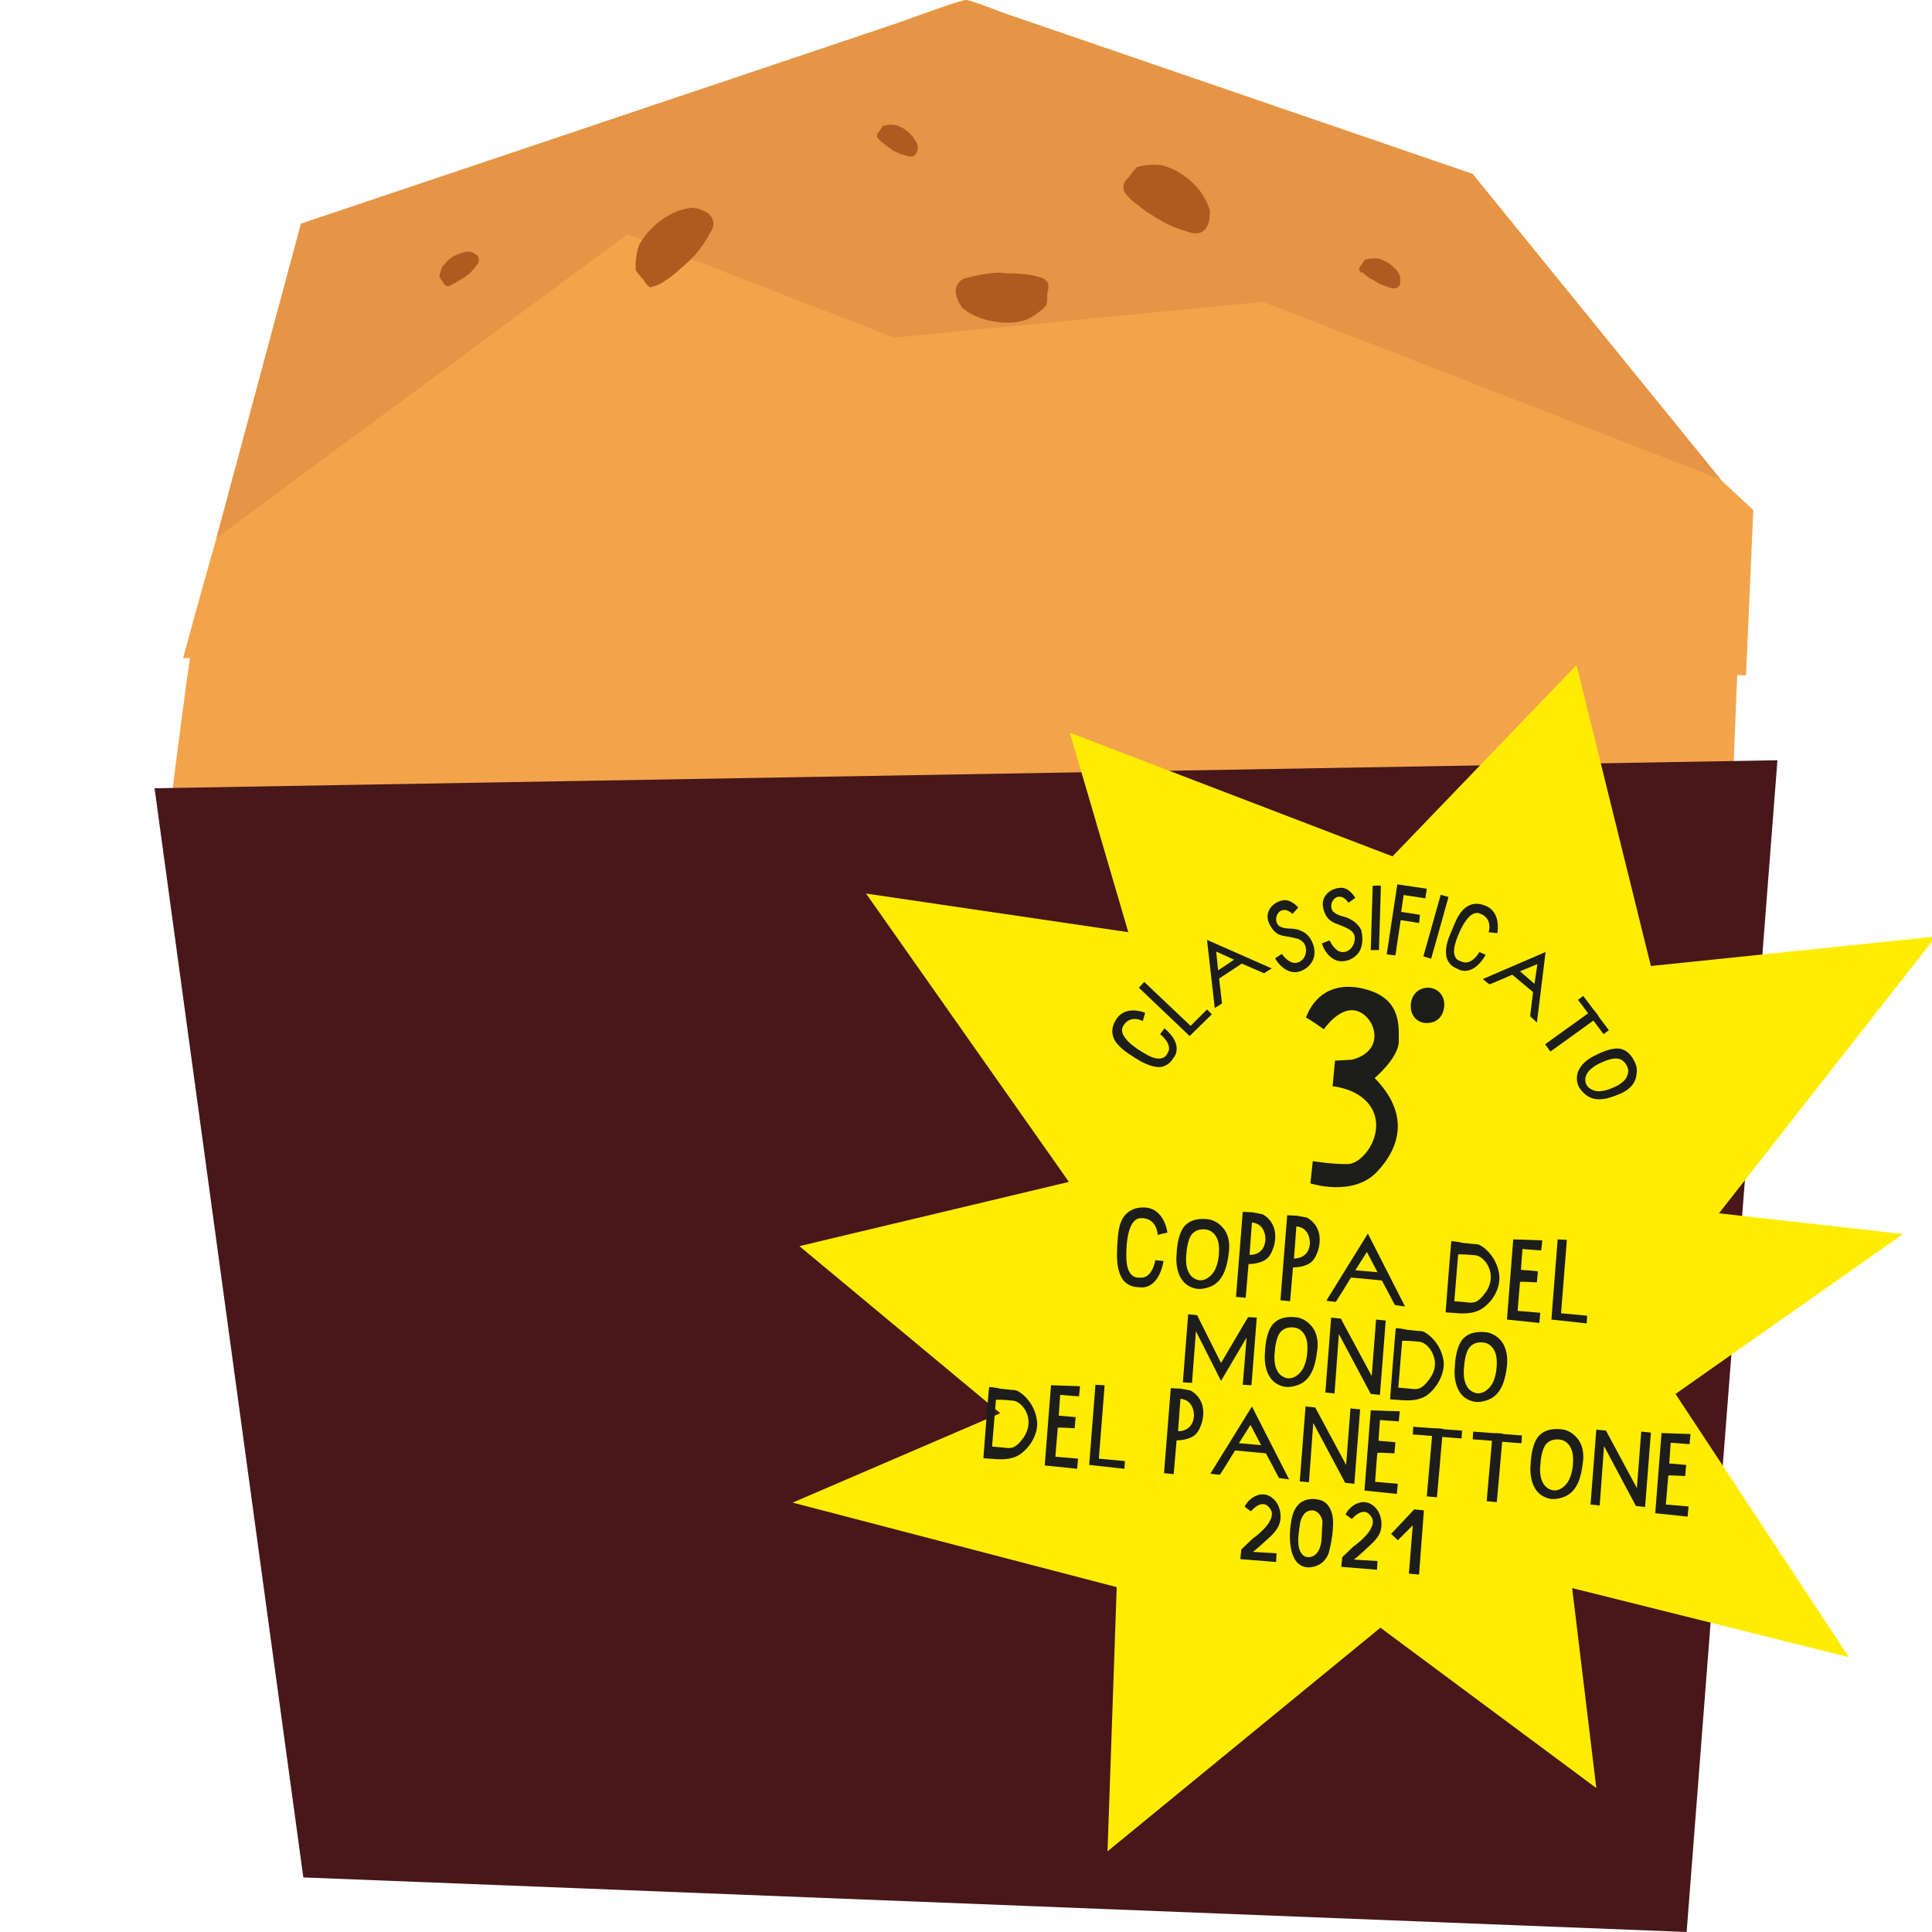 <?xml version="1.0" encoding="UTF-8"?> <svg xmlns="http://www.w3.org/2000/svg" xmlns:xlink="http://www.w3.org/1999/xlink" version="1.1" id="Livello_1" x="0px" y="0px" viewBox="0 0 400 400" style="enable-background:new 0 0 400 400;" xml:space="preserve"> <style type="text/css"> .st0{fill:#F3A44B;} .st1{fill:#47171A;} .st2{fill:#E59545;} .st3{fill:#B05A21;} .st4{fill:#FFEC00;} .st5{fill:#1D1D1B;} </style> <path class="st0" d="M207.8,129.9c-35.6-0.8-71.1-1.4-106.7-1.3c-17.6,0-35.2,0.2-52.8,0.6c-2.6,0.1-5.2,0.2-7.8,0.3 c-1,3.5-4.7,33.4-4.7,33.4l30.5,225.6l283,9.5L359.7,139C344.2,138.9,243.4,130.7,207.8,129.9"></path> <path class="st0" d="M47.7,135.9c20.3-0.5,40.7-0.6,61-0.6c72.3,0.1,144.5,2.8,216.7,4c12,0.2,24,0.4,36.1,0.5l1.5-34.2l-69.7-64.9 c0,0-88.5-40.7-93.3-40.7S77,47.8,68.6,49.1c-7,1-25,66-30.7,87.2C41.2,136.1,44.5,136,47.7,135.9"></path> <polygon class="st1" points="32,163.2 368,157.4 349.2,400 62.8,388.7 "></polygon> <polygon class="st2" points="44.8,111.4 62.3,46.3 200,0 304.9,36 356.3,99.3 261.5,62.5 185.1,69.9 129.9,48.5 "></polygon> <path class="st3" d="M215.2,57.4c-0.9-0.3-1.8-0.5-2.8-0.6c-1-0.1-2.1-0.2-3.2-0.2c-0.5,0-1,0-1.5-0.1s-1.1,0-1.7,0 c-1.4,0.1-2.7,0.3-4.1,0.6c-0.8,0.2-1.6,0.4-2.4,0.6c-0.3,0.2-0.6,0.3-0.8,0.6c-0.4,0.4-0.7,0.9-0.8,1.5c-0.1,0.6,0,1.2,0.2,1.8 c0.2,0.6,0.5,1.2,0.9,1.8c0.1,0.2,0.3,0.4,0.4,0.5c1.2,0.9,2.6,1.7,4.1,2.1c0.8,0.3,1.7,0.5,2.6,0.6c1,0.2,1.9,0.2,2.9,0.2 c1.1,0,2.1-0.2,3.1-0.5l0.4-0.1c1.1-0.5,2.1-1.2,3-1.9c0.4-0.3,0.8-0.7,1.1-1.1c0.1-0.4,0.2-0.8,0.2-1.3c0-0.5,0-1,0.1-1.5 c0.2-0.6,0.2-1.2,0.1-1.8C216.6,58,216,57.5,215.2,57.4"></path> <path class="st3" d="M136.8,58.7c0.8-0.5,1.6-1,2.4-1.6c0.8-0.7,1.6-1.4,2.4-2.1l1.1-1c0.4-0.4,0.8-0.8,1.2-1.2 c0.9-1,1.7-2.2,2.4-3.3c0.4-0.7,0.8-1.4,1.2-2.1c0.1-0.3,0.2-0.7,0.2-1c0-0.6-0.2-1.2-0.5-1.6c-0.4-0.5-0.8-0.9-1.4-1.1 c-0.6-0.3-1.2-0.5-1.9-0.6c-0.2,0-0.4-0.1-0.7-0.1c-0.8,0.1-1.6,0.3-2.3,0.5c-0.7,0.2-1.4,0.5-2.1,0.9c-0.8,0.4-1.5,0.9-2.2,1.4 c-0.8,0.6-1.5,1.3-2.2,2c-0.7,0.8-1.3,1.6-1.9,2.6c-0.1,0.1-0.1,0.2-0.2,0.4c-0.4,1.1-0.6,2.3-0.7,3.5c0,0.5,0,1,0,1.6 c0.2,0.4,0.5,0.7,0.8,1.1c0.3,0.4,0.7,0.7,1,1.2c0.3,0.5,0.7,1,1.2,1.3C135.3,59.3,136.1,59.1,136.8,58.7"></path> <path class="st3" d="M233.4,40.5c0.6,0.7,1.3,1.4,2.1,1.9c0.8,0.7,1.7,1.3,2.6,1.9l1.3,0.8c0.5,0.3,1,0.6,1.5,0.9 c1.2,0.6,2.5,1.2,3.8,1.6c0.8,0.2,1.5,0.5,2.3,0.7c0.3,0,0.7,0,1,0c0.6-0.1,1.1-0.4,1.5-0.8c0.4-0.5,0.6-1,0.8-1.6 c0.1-0.7,0.2-1.3,0.2-2c0-0.2,0-0.5-0.1-0.7c-0.3-0.7-0.6-1.5-1-2.2c-0.4-0.7-0.8-1.3-1.3-1.9c-0.6-0.7-1.2-1.3-1.9-1.9 c-0.7-0.6-1.6-1.2-2.4-1.7c-0.9-0.5-1.9-0.9-2.9-1.2l-0.4-0.1c-1.7-0.2-3.4-0.1-5.1,0.4c-0.3,0.3-0.6,0.6-0.9,1 c-0.3,0.4-0.6,0.8-0.9,1.2c-0.5,0.4-0.8,0.9-1,1.5C232.5,39.2,232.8,40,233.4,40.5"></path> <path class="st3" d="M181.9,28.8c0.3,0.3,0.6,0.6,1,0.9c0.4,0.3,0.8,0.6,1.2,0.9l0.6,0.4c0.2,0.2,0.5,0.3,0.7,0.4 c0.6,0.3,1.2,0.6,1.8,0.7c0.4,0.1,0.7,0.2,1.1,0.3c0.2,0,0.3,0,0.5,0c0.3,0,0.5-0.2,0.7-0.4c0.2-0.2,0.3-0.5,0.4-0.7 c0.1-0.3,0.1-0.6,0.1-0.9v-0.3c-0.1-0.3-0.3-0.7-0.5-1c-0.2-0.3-0.4-0.6-0.6-0.9c-0.3-0.3-0.6-0.6-0.9-0.9c-0.4-0.3-0.7-0.6-1.1-0.8 c-0.4-0.2-0.9-0.4-1.4-0.6h-0.2c-0.6-0.1-1.1-0.1-1.7,0c-0.2,0-0.5,0.1-0.7,0.1c-0.2,0.1-0.3,0.3-0.4,0.5c-0.1,0.2-0.3,0.4-0.4,0.6 c-0.2,0.2-0.4,0.4-0.5,0.7C181.5,28.3,181.7,28.6,181.9,28.8"></path> <path class="st3" d="M93.2,59.1c0.4-0.2,0.8-0.4,1.2-0.6c0.4-0.3,0.8-0.5,1.3-0.8l0.6-0.4c0.2-0.2,0.4-0.3,0.7-0.5 c0.5-0.4,0.9-0.9,1.3-1.4c0.2-0.3,0.5-0.6,0.7-0.9c0.1-0.1,0.1-0.3,0.1-0.5c0.1-0.3,0-0.5-0.1-0.8c-0.1-0.2-0.3-0.5-0.6-0.6 c-0.3-0.2-0.5-0.3-0.8-0.4l-0.3-0.1c-0.4,0-0.7,0-1.1,0.1c-0.3,0.1-0.7,0.2-1,0.3c-0.4,0.1-0.8,0.3-1.2,0.5 c-0.4,0.2-0.8,0.5-1.1,0.8c-0.4,0.3-0.7,0.7-1,1.1L91.7,55c-0.3,0.5-0.4,1-0.6,1.6c-0.1,0.2-0.1,0.5-0.1,0.7 c0.1,0.2,0.2,0.4,0.3,0.5c0.1,0.2,0.3,0.4,0.4,0.6c0.1,0.3,0.3,0.5,0.5,0.7C92.5,59.3,92.9,59.3,93.2,59.1"></path> <path class="st3" d="M281.9,56.2c0.3,0.3,0.6,0.6,1,0.9c0.4,0.3,0.8,0.6,1.3,0.8l0.6,0.4c0.2,0.1,0.5,0.3,0.7,0.4 c0.6,0.3,1.2,0.5,1.8,0.7l1.1,0.3c0.2,0,0.3,0,0.5,0c0.3-0.1,0.5-0.2,0.7-0.4c0.2-0.2,0.3-0.5,0.3-0.8c0-0.3,0-0.6,0-0.9 c0-0.1,0-0.2,0-0.3c-0.1-0.3-0.3-0.7-0.5-1c-0.2-0.3-0.4-0.6-0.7-0.8c-0.3-0.3-0.6-0.6-0.9-0.8c-0.4-0.3-0.8-0.5-1.2-0.7 c-0.4-0.2-0.9-0.4-1.4-0.5H285c-0.6,0-1.1,0-1.7,0.1c-0.2,0.1-0.5,0.1-0.7,0.2c-0.1,0.1-0.3,0.3-0.4,0.5c-0.1,0.2-0.2,0.4-0.4,0.6 c-0.2,0.2-0.3,0.4-0.4,0.7c0,0.4,0.2,0.8,0.5,1"></path> <g> <polygon class="st4" points="233.6,193 221.5,151.7 288.3,177.3 326.4,137.7 341.8,200 400.8,193.9 355.9,251.2 394,255.5 346.9,288.6 382.8,343.1 325.5,328.8 330.5,370.2 285.8,337 229.3,383.3 231.2,328.6 164.1,311.1 207.1,292.6 165.5,258 221.3,244.7 179.3,185 "></polygon> <g> <g> <path class="st5" d="M239.2,260.9l1.7,0.2c-1.2,6.4-5.1,5.4-5.1,5.4c-1.7,0-3.1-0.8-3.8-2.4c-0.8-1.8-0.8-3.9-0.7-5.9 c0.1-1.1,0.1-2.3,0.3-3.4c0.2-1.2,0.6-2.4,1.4-3.3c0.9-1,2.2-1.5,3.5-1.5c4.6-0.2,5.2,5.2,5.2,5.2s-1.9,0.4-2,0.5 c0,0-0.1-3.6-3.5-3.5c-3.4,0.1-3,8.3-3,8.3c0.1,4.5,2.7,4,2.7,4C238.6,264.9,239.2,260.9,239.2,260.9z"></path> <path class="st5" d="M254.4,259.4c-0.3,2.6-1,5.7-3.6,6.9c-0.9,0.4-2.2,0.7-3.2,0.5c-4.8-1-4-7.1-4-7.1c0.2-4.9,1.9-6.1,1.9-6.1 c1.8-1.8,5-1.1,5-1.1c0.9,0.2,1.9,0.8,2.5,1.5C254.4,255.4,254.7,257.5,254.4,259.4z M252.4,258.7c0-1.1-0.2-2.2-0.9-3.1 c-0.4-0.5-1-0.9-1.6-1c0,0-1.9-0.5-3.1,0.9c0,0-1,0.9-1.2,4.4c0,0-0.6,4.3,2.4,5.1c1.5,0.4,3-0.9,3.6-2.2 C252.2,261.5,252.4,260,252.4,258.7z"></path> <path class="st5" d="M262.9,259.9c-1,1.6-3.4,1.8-4.4,1.8l-0.6,7l-2-0.2l1.4-17.6c0.6,0,1.3,0.1,1.9,0.1l0.1,0v0 c1.2,0.2,2.1,0.4,2.1,0.4C265.1,253.5,264.2,257.9,262.9,259.9z M262,256.7c0,0,0.2-3.3-2.8-3.6l-0.5,6.7 C258.7,259.8,261.7,260.1,262,256.7z"></path> <path class="st5" d="M272.1,260.6c-1,1.6-3.4,1.8-4.4,1.8l-0.6,7l-2-0.2l1.4-17.6c0.6,0,1.3,0.1,1.9,0.1l0.1,0v0 c1.2,0.2,2.1,0.4,2.1,0.4C274.3,254.2,273.4,258.6,272.1,260.6z M271.2,257.5c0,0,0.2-3.3-2.8-3.6l-0.5,6.7 C267.9,260.5,270.9,260.8,271.2,257.5z"></path> <path class="st5" d="M290.9,270.5l-2.1-0.3l-2.7-5.1l-6.4-0.6c0,0-3,4.9-3.1,5c-0.1,0.1-2-0.2-2-0.2l8.6-13.9L290.9,270.5z M285.2,263.4l-2.2-4.2l-2.4,3.8L285.2,263.4z"></path> <path class="st5" d="M307.3,270.6c-1.6,1.3-3.5,1.4-5.5,1.3c-0.8-0.1-1.7-0.1-2.5-0.2c0,0,1.1-14.6,1.2-14.7c0-0.1,2,0.2,2.2,0.3 c0.6,0.1,1.2,0.1,1.8,0.2c0.6,0.1,1.4,0,1.9,0.3c0.2,0.1,0.3,0.2,0.5,0.3c1.9,1.3,3.2,3.5,3.5,5.8 C310.7,266.4,309.3,269.1,307.3,270.6z M308.4,262.8c-0.4-1.2-1.5-2.7-2.9-2.9c-1-0.1-2.1-0.2-3.1-0.2c-0.2,0-0.3,0-0.5,0 c0,0.1-0.8,9.7-0.8,9.7c0.8,0.1,1.5,0.1,2.3,0.2c0.7,0.1,1.5,0.2,2.2-0.1c0.6-0.3,1.1-0.8,1.5-1.3 C308.5,266.6,309,264.7,308.4,262.8z"></path> <path class="st5" d="M314.2,271.4l4.7,0.4l-0.2,2.1l-6.7-0.7l1.3-16.6l6,0.2l-0.2,2.1l-3.9-0.3l-0.3,4.3l3.5,0.3l-0.2,2.3 c0,0-3.5-0.2-3.5-0.1C314.7,265.5,314.2,271.4,314.2,271.4L314.2,271.4z"></path> <path class="st5" d="M328.6,272.4l-0.1,1.6l-7.3-0.8l1.3-16.6l1.9,0.1l-1.2,15.2L328.6,272.4z"></path> <path class="st5" d="M260.2,272.8l-1.1,14l-1.8-0.1l0.8-9.8l-5.3,9l-5.2-10.3l-0.8,10.7l-1.9-0.1l1.1-14.1l1.9,0.2l0,0.1l4.9,9.8 l5.6-9.5L260.2,272.8z"></path> <path class="st5" d="M272.7,279.7c-0.3,2.6-1,5.7-3.6,6.9c-0.9,0.4-2.2,0.7-3.2,0.5c-4.8-1-4-7.1-4-7.1c0.2-4.9,1.9-6.1,1.9-6.1 c1.8-1.8,5-1.1,5-1.1c0.9,0.2,1.9,0.8,2.5,1.5C272.7,275.7,273,277.8,272.7,279.7z M270.7,279c0-1.1-0.2-2.2-0.9-3.1 c-0.4-0.5-1-0.9-1.6-1c0,0-1.9-0.5-3.1,0.9c0,0-1,0.9-1.2,4.4c0,0-0.6,4.3,2.4,5.1c1.5,0.4,3-0.9,3.6-2.2 C270.5,281.8,270.7,280.3,270.7,279z"></path> <path class="st5" d="M283.8,288.6l-6.6-12.4l-0.9,12.3l-1.9-0.2l1.2-15.5l2,0.2l6.4,11.9l0.9-11.7c0,0,2,0.2,2,0.2 c0,0-1.2,15.4-1.2,15.4L283.8,288.6z"></path> <path class="st5" d="M295.8,288.6c-1.6,1.3-3.5,1.4-5.5,1.3c-0.8-0.1-1.7-0.1-2.5-0.2c0,0,1.1-14.6,1.2-14.7c0-0.1,2,0.2,2.2,0.3 c0.6,0.1,1.2,0.1,1.8,0.2c0.6,0.1,1.4,0,1.9,0.3c0.2,0.1,0.3,0.2,0.5,0.3c1.9,1.3,3.2,3.5,3.5,5.8 C299.1,284.3,297.7,287,295.8,288.6z M296.8,280.7c-0.4-1.2-1.5-2.7-2.9-2.9c-1-0.1-2-0.2-3.1-0.2c-0.2,0-0.3,0-0.5,0 c0,0.1-0.8,9.7-0.8,9.7c0.8,0.1,1.5,0.1,2.3,0.2c0.7,0.1,1.5,0.2,2.2-0.1c0.6-0.3,1.1-0.8,1.5-1.3 C296.9,284.5,297.5,282.6,296.8,280.7z"></path> <path class="st5" d="M312,282.8c-0.3,2.6-1,5.7-3.6,6.9c-0.9,0.4-2.2,0.7-3.2,0.5c-4.8-1-4-7.1-4-7.1c0.2-4.9,1.9-6.1,1.9-6.1 c1.8-1.8,5-1.1,5-1.1c0.9,0.2,1.9,0.8,2.5,1.5C311.9,278.8,312.2,280.9,312,282.8z M309.9,282.1c0-1.1-0.2-2.2-0.9-3.1 c-0.4-0.5-1-0.9-1.6-1c0,0-1.9-0.5-3.1,0.9c0,0-1,0.9-1.2,4.4c0,0-0.6,4.3,2.4,5.1c1.5,0.4,3-0.9,3.6-2.2 C309.7,284.9,309.9,283.4,309.9,282.1z"></path> <path class="st5" d="M211.6,300.8c-1.6,1.3-3.5,1.4-5.5,1.3c-0.8-0.1-1.7-0.1-2.5-0.2c0,0,1.1-14.6,1.2-14.7c0-0.1,2,0.2,2.2,0.3 c0.6,0.1,1.2,0.1,1.8,0.2c0.6,0.1,1.4,0,1.9,0.3c0.2,0.1,0.3,0.2,0.5,0.3c1.9,1.3,3.2,3.5,3.5,5.8 C215,296.5,213.6,299.2,211.6,300.8z M212.7,292.9c-0.4-1.2-1.5-2.7-2.9-2.9c-1-0.1-2-0.2-3.1-0.2c-0.2,0-0.3,0-0.5,0 c0,0.1-0.8,9.7-0.8,9.7c0.8,0.1,1.5,0.1,2.3,0.2c0.7,0.1,1.5,0.2,2.2-0.1c0.6-0.3,1.1-0.8,1.5-1.3 C212.8,296.7,213.3,294.8,212.7,292.9z"></path> <path class="st5" d="M218.5,301.6l4.7,0.4l-0.2,2.1l-6.7-0.7l1.3-16.6l6,0.2l-0.2,2.1l-3.9-0.3l-0.3,4.3l3.5,0.3l-0.2,2.3 c0,0-3.5-0.2-3.5-0.1C219,295.6,218.5,301.6,218.5,301.6L218.5,301.6z"></path> <path class="st5" d="M232.9,302.5l-0.1,1.6l-7.3-0.8l1.3-16.6l1.9,0.1l-1.2,15.2L232.9,302.5z"></path> <path class="st5" d="M248,296.4c-1,1.6-3.4,1.8-4.4,1.8l-0.6,7l-2-0.2l1.4-17.6c0.6,0,1.3,0.1,1.9,0.1l0.1,0l0,0 c1.2,0.2,2.1,0.4,2.1,0.4C250.2,290,249.3,294.4,248,296.4z M247.2,293.2c0,0,0.2-3.3-2.8-3.6l-0.5,6.7 C243.8,296.3,246.9,296.6,247.2,293.2z"></path> <path class="st5" d="M266.9,306.3l-2.1-0.3l-2.7-5.1l-6.4-0.6c0,0-3,4.9-3.1,5c-0.1,0.1-2-0.2-2-0.2l8.6-13.9L266.9,306.3z M261.1,299.2l-2.2-4.2l-2.4,3.8L261.1,299.2z"></path> <path class="st5" d="M278.5,307l-6.6-12.4l-0.9,12.3l-1.9-0.2l1.2-15.5l2,0.2l6.4,11.9l0.9-11.7c0,0,2,0.2,2,0.2 c0,0-1.2,15.4-1.2,15.4L278.5,307z"></path> <path class="st5" d="M284.7,306.8l4.7,0.4l-0.2,2.1l-6.7-0.7l1.3-16.6l6,0.2l-0.2,2.1l-3.9-0.3l-0.3,4.3l3.5,0.3l-0.2,2.3 c0,0-3.5-0.2-3.5-0.1C285.1,300.8,284.7,306.8,284.7,306.8L284.7,306.8z"></path> <path class="st5" d="M302.7,296.2c0,0-0.1,1.6-0.1,1.6c0,0-1.9-0.1-4-0.3c-0.3,3.7-1.1,12.5-1.1,12.5l-2.1-0.2l1.1-12.5 c-2.1-0.2-4-0.3-4-0.3l0.1-1.6l4.1,0.3c0,0,2.1,0,2.1,0.2L302.7,296.2z"></path> <path class="st5" d="M315.1,297.2c0,0-0.1,1.6-0.1,1.6c0,0-1.9-0.1-4-0.3c-0.3,3.7-1.1,12.5-1.1,12.5l-2.1-0.2l1.1-12.5 c-2.1-0.2-4-0.3-4-0.3l0.1-1.6l4.1,0.3c0,0,2.1,0,2.1,0.2L315.1,297.2z"></path> <path class="st5" d="M327.7,302.9c-0.3,2.6-1,5.7-3.6,6.9c-0.9,0.4-2.2,0.7-3.2,0.5c-4.8-1-4-7.1-4-7.1c0.2-4.9,1.9-6.1,1.9-6.1 c1.8-1.8,5-1.1,5-1.1c0.9,0.2,1.9,0.8,2.5,1.5C327.7,298.9,328,301,327.7,302.9z M325.7,302.2c0-1.1-0.2-2.2-0.9-3.1 c-0.4-0.5-1-0.9-1.6-1c0,0-1.9-0.5-3.1,0.9c0,0-1,0.9-1.2,4.4c0,0-0.6,4.3,2.4,5.1c1.5,0.4,3-0.9,3.6-2.2 C325.5,305,325.7,303.5,325.7,302.2z"></path> <path class="st5" d="M338.7,311.8l-6.6-12.4l-0.9,12.3l-1.9-0.2l1.2-15.5l2,0.2l6.4,11.9l0.9-11.7c0,0,2,0.2,2,0.2 c0,0-1.2,15.4-1.2,15.4L338.7,311.8z"></path> <path class="st5" d="M344.9,311.5l4.7,0.4l-0.2,2.1l-6.7-0.7l1.3-16.6l6,0.2l-0.2,2.1l-3.9-0.3l-0.3,4.3l3.5,0.3l-0.2,2.3 c0,0-3.5-0.2-3.5-0.1C345.4,305.6,344.9,311.5,344.9,311.5L344.9,311.5z"></path> <path class="st5" d="M261.5,319.5c-0.7,0.6-1.4,1.3-2.1,1.8l4.9,0.3l-0.1,1.8l-7.4-0.6l0.2-2l2.3-2.2c0,0,5.4-3.7,3.7-6.2 c-1.6-2.5-4,0.5-4,0.5s-1.3-0.9-1.3-1c0.7-1.4,2.3-2.6,3.9-2.5c1.6,0.1,2.9,1.5,3.3,3c0.4,1.4,0.3,2.9-0.5,4.1 C263.6,317.7,262.5,318.6,261.5,319.5z"></path> <path class="st5" d="M269.4,311c0,0,0.1-0.1,0.2-0.1c1.2-0.7,2.8-0.7,4.1-0.2c1.2,0.5,2.4,2,2.3,5c-0.1,3.1-0.9,5.8-0.9,5.8 c-1.1,3.2-4.3,3-4.3,3c-4.1-0.2-4-6.5-3.5-9.3C267.5,313.7,268,312,269.4,311z M269,316.5c-0.2,1.5-0.4,3.1,0.1,4.5 c0.2,0.4,0.4,0.8,0.8,1.1c0.7,0.5,1.8,0.3,2.4-0.2c0.7-0.6,1-1.4,1.2-2.3c0.2-0.9,0.1-1.7,0.2-2.6c0-0.7,0.1-1.4,0.1-2 c-0.1-1.1-1-2.3-2.2-2.3c-0.3,0-0.6,0.1-0.9,0.2c-0.6,0.3-1,0.9-1.3,1.6C269.2,315,269.1,315.8,269,316.5z"></path> <path class="st5" d="M282.4,321.1c-0.7,0.6-1.4,1.3-2.1,1.8l4.9,0.3l-0.1,1.8l-7.4-0.6l0.2-2l2.3-2.2c0,0,5.4-3.7,3.7-6.2 c-1.6-2.5-4,0.5-4,0.5s-1.3-0.9-1.3-1c0.7-1.4,2.3-2.6,3.9-2.5c1.6,0.1,2.9,1.5,3.3,3c0.4,1.4,0.3,2.9-0.5,4.1 C284.4,319.4,283.3,320.2,282.4,321.1z"></path> <path class="st5" d="M289.4,318.9c0,0-1.3-1.3-1.4-1.3l4.8-5.1c0,0,2,0.2,2,0.2c0,0-1,13.3-1,13.3l-2.1-0.2l0.8-10L289.4,318.9z"></path> </g> <g> <path class="st5" d="M240.2,214.1l0.9-1.2c4.3,3.7,1.8,6.2,1.8,6.2c-0.7,1.2-2,2-3.4,1.8c-1.7-0.2-3.3-1.1-4.7-2 c-0.8-0.5-1.7-1.1-2.4-1.7c-0.8-0.7-1.6-1.5-1.9-2.5c-0.4-1.1-0.2-2.3,0.4-3.3c1.9-3.6,6.2-1.7,6.2-1.7s-0.5,1.6-0.5,1.7 c0,0-2.7-1.5-4.1,1.1c-1.4,2.6,5,5.9,5,5.9c3.4,1.9,4.2-0.3,4.2-0.3C243,216.3,240.2,214.1,240.2,214.1z"></path> <path class="st5" d="M249.9,209l1,1l-4.6,4.5l-10.5-10l1.1-1.2l9.6,9.1L249.9,209z"></path> <path class="st5" d="M263.3,200.5l-1.6,1l-4.6-2l-4.7,3.1c0,0,0.6,5,0.6,5.1c0,0.1-1.5,1-1.5,1l-1.6-14.1L263.3,200.5z M255.5,198.7l-3.7-1.7l0.4,3.9L255.5,198.7z"></path> <path class="st5" d="M272,198.3c-0.6,2-3,3.5-5,2.8c-2-0.7-3-2.7-3-2.7l1.4-0.9c0.9,1.4,2.2,1.8,2.2,1.8c1.8,0.4,3.2-1.4,2.7-3.3 c-0.2-0.8-0.8-1.3-1.5-1.6c-0.7-0.2-1.6-0.4-2.3-0.5c-1.3-0.2-2.2-0.4-3-1.5c-1-1.3-1.6-2.9-0.4-4.5c0.6-0.8,1.5-1.3,2.5-1.5 c1.7-0.3,3.2,1.5,3.2,1.5l-1.2,1.3c-0.5-0.4-1-0.8-1.7-0.8c-1.6,0-2.2,2.2-1.2,3.2c0.2,0.2,0.4,0.3,0.7,0.4 c0.8,0.3,1.7,0.2,2.5,0.3c1.3,0.2,2.6,0.8,3.3,1.9C272,195.4,272.4,196.9,272,198.3z"></path> <path class="st5" d="M281.5,196.9c-1,1.8-3.7,2.8-5.5,1.6c-1.8-1.1-2.3-3.2-2.3-3.2l1.6-0.6c0.6,1.5,1.8,2.2,1.8,2.2 c1.7,0.8,3.4-0.7,3.4-2.7c0-0.8-0.5-1.4-1.2-1.8c-0.6-0.4-1.5-0.7-2.2-1c-1.2-0.4-2.1-0.9-2.7-2.1c-0.7-1.5-0.9-3.2,0.6-4.5 c0.8-0.7,1.8-1,2.8-1c1.7,0.1,2.8,2.1,2.8,2.1l-1.4,1c-0.4-0.5-0.8-1-1.5-1.2c-1.6-0.4-2.6,1.7-1.8,2.9c0.1,0.2,0.4,0.3,0.6,0.5 c0.7,0.5,1.6,0.6,2.4,0.9c1.2,0.5,2.3,1.3,2.9,2.5C282.2,194,282.2,195.6,281.5,196.9z"></path> <path class="st5" d="M285.9,183.4c0,0.1-0.4,13.3-0.4,13.3l-1.7,0l0.4-13.3C284.2,183.4,285.9,183.3,285.9,183.4z"></path> <path class="st5" d="M290.6,185.3l-0.5,3.5l3.9,0.6l-0.2,1.7c0,0-3.8-0.6-3.8-0.6c0,0.1-1.1,7.3-1.1,7.3l-1.8-0.2l2.2-14.5 l6.1,0.9l-0.3,2L290.6,185.3z"></path> <path class="st5" d="M299.9,185.7c0,0.1-3.6,12.8-3.6,12.8l-1.6-0.5l3.6-12.8C298.3,185.3,299.9,185.7,299.9,185.7z"></path> <path class="st5" d="M306.3,197.1l1.3,0.6c-2.9,4.9-5.8,2.9-5.8,2.9c-1.4-0.5-2.3-1.6-2.4-3c-0.2-1.7,0.5-3.4,1.2-5 c0.4-0.9,0.7-1.8,1.2-2.7c0.5-0.9,1.2-1.8,2.1-2.3c1-0.6,2.2-0.6,3.3-0.2c3.8,1.2,2.8,5.8,2.8,5.8s-1.7-0.2-1.8-0.2 c0,0,1-2.9-1.9-3.9c-2.8-0.9-4.9,5.9-4.9,5.9c-1.2,3.7,1,4,1,4C304.6,200.2,306.3,197.1,306.3,197.1z"></path> <path class="st5" d="M318.2,211.7l-1.4-1.3l0.6-5l-4.3-3.6c0,0-4.6,2-4.7,2c-0.1,0-1.4-1.1-1.4-1.1l13-5.6L318.2,211.7z M317.7,203.7l0.6-4.1l-3.6,1.5L317.7,203.7z"></path> <path class="st5" d="M333.1,213.3c0,0-1.1,0.8-1.1,0.8c0,0-1-1.3-2.1-2.8c-2.6,1.9-8.9,6.4-8.9,6.4l-1.1-1.5l8.9-6.4 c-1.1-1.5-2.1-2.8-2.1-2.8l1.1-0.8l2.1,2.8c0,0,1.2,1.4,1.1,1.5L333.1,213.3z"></path> <path class="st5" d="M335.3,226.5c-2.1,0.9-4.7,1.8-6.8,0.3c-0.7-0.5-1.5-1.4-1.8-2.2c-1.3-4.1,3.6-6.1,3.6-6.1 c3.8-2,5.4-1.3,5.4-1.3c2.2,0.6,3,3.3,3,3.3c0.3,0.8,0.2,1.8,0,2.6C338.3,224.8,336.8,225.9,335.3,226.5z M335,224.7 c0.8-0.5,1.6-1.1,1.9-2c0.2-0.5,0.3-1.1,0.1-1.6c0,0-0.5-1.7-2-1.9c0,0-1.1-0.4-3.9,1c0,0-3.5,1.5-2.8,4c0.4,1.3,2,1.9,3.2,1.7 C332.7,225.8,334,225.2,335,224.7z"></path> </g> <g> <path class="st5" d="M284.4,230.3c-2-4.9-8.5-5.4-8.5-5.4l0.5-5.3l3.5-0.2c7-1.8,5-8.6,1.3-10c-3.7-1.4-7.1,3.7-7.1,3.7 s-3.4-2.4-3.7-2.4c0,0,2.2-7.7,10.9-6.2c8.9,1.6,8.3,7.7,8.3,11.1c0,3.4-5,7.6-5,7.6c7.1,7.2,5.5,14.1,0.5,19.4 c-5,5.3-13.8,2.4-13.8,2.4l0.5-4.6c0,0,4.2,0.7,7.3,0.6C282.2,240.9,286.4,235.2,284.4,230.3z"></path> <path class="st5" d="M292.1,207.9c0.2-2.1,1.7-3.5,3.8-3.4c2,0.2,3.3,1.8,3.1,3.9c-0.2,2.1-1.6,3.5-3.8,3.4 C293.2,211.7,291.9,210,292.1,207.9z"></path> </g> </g> </g> </svg> 